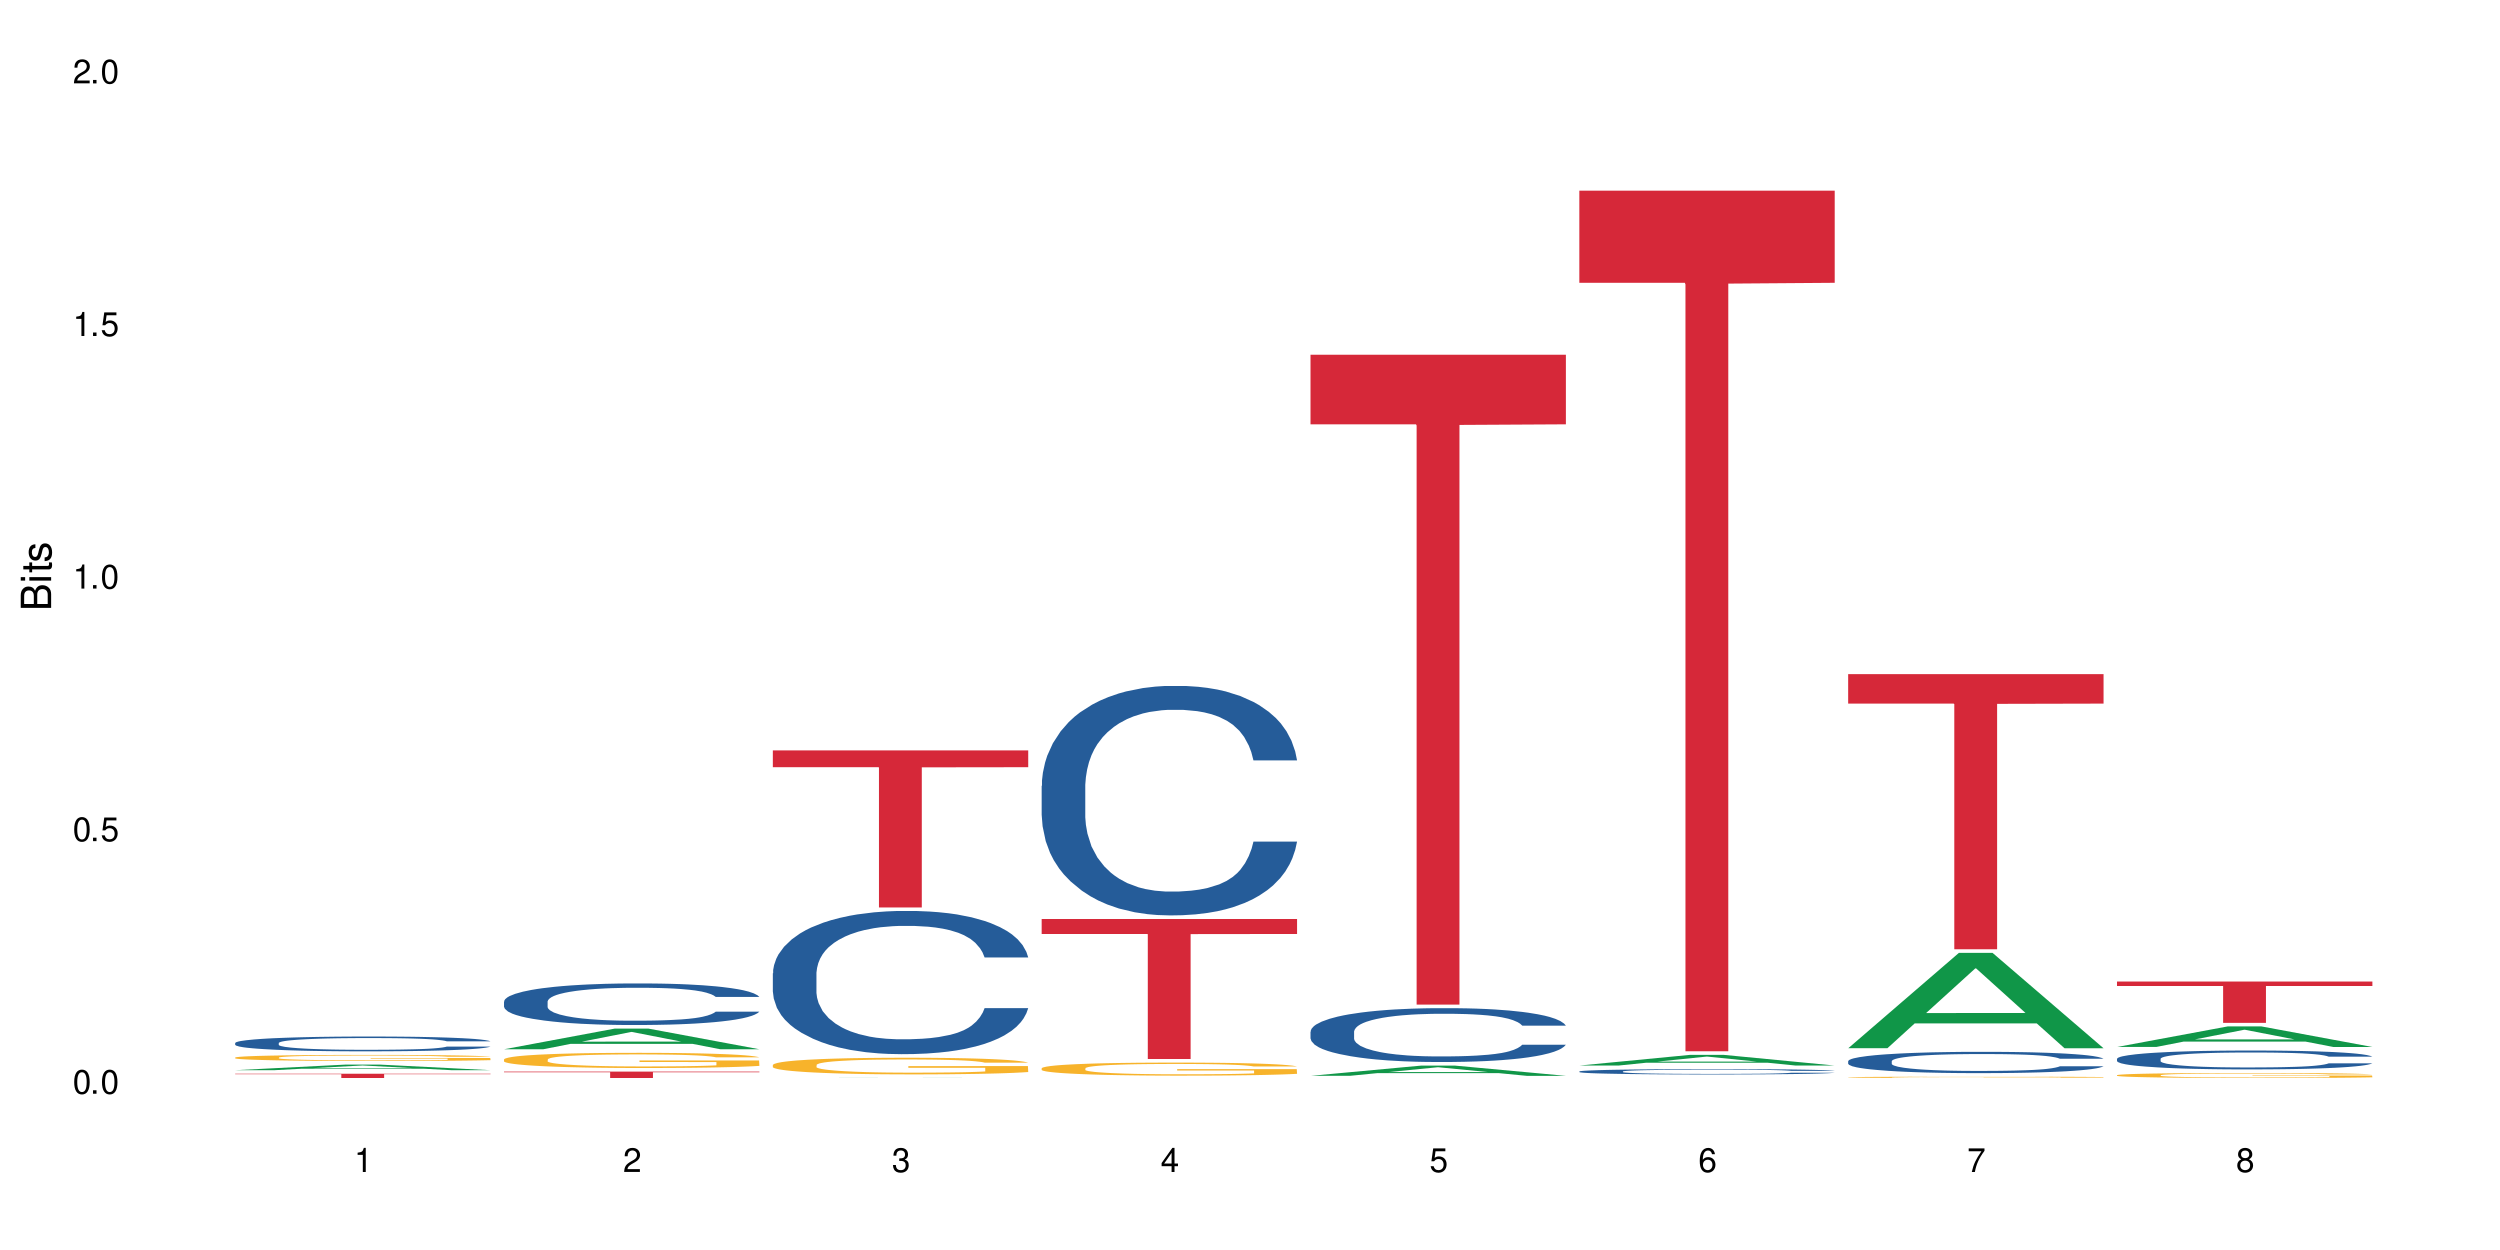 <?xml version="1.0" encoding="UTF-8"?>
<svg xmlns="http://www.w3.org/2000/svg" xmlns:xlink="http://www.w3.org/1999/xlink" width="720" height="360" viewBox="0 0 720 360">
<defs>
<g>
<g id="glyph-0-0">
</g>
<g id="glyph-0-1">
<path d="M 2.641 -6.938 C 2 -6.938 1.422 -6.656 1.078 -6.172 C 0.641 -5.562 0.406 -4.641 0.406 -3.359 C 0.406 -1.016 1.188 0.219 2.641 0.219 C 4.078 0.219 4.859 -1.016 4.859 -3.297 C 4.859 -4.641 4.656 -5.547 4.203 -6.172 C 3.844 -6.656 3.281 -6.938 2.641 -6.938 Z M 2.641 -6.188 C 3.547 -6.188 4 -5.25 4 -3.375 C 4 -1.406 3.562 -0.484 2.625 -0.484 C 1.734 -0.484 1.281 -1.438 1.281 -3.344 C 1.281 -5.25 1.734 -6.188 2.641 -6.188 Z M 2.641 -6.188 "/>
</g>
<g id="glyph-0-2">
<path d="M 1.828 -1 L 0.828 -1 L 0.828 0 L 1.828 0 Z M 1.828 -1 "/>
</g>
<g id="glyph-0-3">
<path d="M 4.562 -6.797 L 1.062 -6.797 L 0.547 -3.094 L 1.328 -3.094 C 1.719 -3.562 2.047 -3.734 2.578 -3.734 C 3.484 -3.734 4.062 -3.109 4.062 -2.094 C 4.062 -1.125 3.484 -0.531 2.578 -0.531 C 1.828 -0.531 1.375 -0.906 1.188 -1.672 L 0.328 -1.672 C 0.453 -1.109 0.547 -0.844 0.75 -0.594 C 1.125 -0.078 1.828 0.219 2.594 0.219 C 3.969 0.219 4.922 -0.781 4.922 -2.219 C 4.922 -3.562 4.031 -4.484 2.719 -4.484 C 2.25 -4.484 1.859 -4.359 1.469 -4.062 L 1.734 -5.969 L 4.562 -5.969 Z M 4.562 -6.797 "/>
</g>
<g id="glyph-0-4">
<path d="M 2.484 -4.938 L 2.484 0 L 3.328 0 L 3.328 -6.938 L 2.766 -6.938 C 2.469 -5.875 2.281 -5.734 0.984 -5.562 L 0.984 -4.938 Z M 2.484 -4.938 "/>
</g>
<g id="glyph-0-5">
<path d="M 4.859 -0.828 L 1.281 -0.828 C 1.359 -1.406 1.672 -1.781 2.5 -2.281 L 3.469 -2.828 C 4.406 -3.344 4.906 -4.062 4.906 -4.906 C 4.906 -5.484 4.672 -6.031 4.266 -6.406 C 3.859 -6.766 3.375 -6.938 2.719 -6.938 C 1.859 -6.938 1.219 -6.625 0.844 -6.031 C 0.609 -5.672 0.5 -5.234 0.484 -4.531 L 1.328 -4.531 C 1.359 -5.016 1.406 -5.281 1.531 -5.516 C 1.75 -5.938 2.188 -6.203 2.703 -6.203 C 3.469 -6.203 4.031 -5.641 4.031 -4.891 C 4.031 -4.344 3.719 -3.859 3.125 -3.516 L 2.234 -3 C 0.812 -2.172 0.406 -1.531 0.328 -0.016 L 4.859 -0.016 Z M 4.859 -0.828 "/>
</g>
<g id="glyph-0-6">
<path d="M 2.125 -3.188 L 2.578 -3.188 C 3.5 -3.188 3.984 -2.766 3.984 -1.922 C 3.984 -1.062 3.469 -0.531 2.594 -0.531 C 1.656 -0.531 1.203 -1 1.156 -2.016 L 0.312 -2.016 C 0.344 -1.453 0.438 -1.094 0.609 -0.781 C 0.953 -0.109 1.625 0.219 2.547 0.219 C 3.953 0.219 4.859 -0.625 4.859 -1.938 C 4.859 -2.828 4.516 -3.297 3.703 -3.594 C 4.344 -3.844 4.656 -4.328 4.656 -5.031 C 4.656 -6.219 3.875 -6.938 2.578 -6.938 C 1.203 -6.938 0.484 -6.172 0.453 -4.703 L 1.297 -4.703 C 1.312 -5.125 1.344 -5.359 1.453 -5.578 C 1.641 -5.969 2.062 -6.203 2.594 -6.203 C 3.344 -6.203 3.797 -5.75 3.797 -5 C 3.797 -4.516 3.609 -4.219 3.25 -4.047 C 3.016 -3.953 2.703 -3.922 2.125 -3.906 Z M 2.125 -3.188 "/>
</g>
<g id="glyph-0-7">
<path d="M 3.141 -1.672 L 3.141 0 L 3.984 0 L 3.984 -1.672 L 4.984 -1.672 L 4.984 -2.438 L 3.984 -2.438 L 3.984 -6.938 L 3.359 -6.938 L 0.266 -2.578 L 0.266 -1.672 Z M 3.141 -2.438 L 1 -2.438 L 3.141 -5.5 Z M 3.141 -2.438 "/>
</g>
<g id="glyph-0-8">
<path d="M 4.781 -5.125 C 4.609 -6.266 3.891 -6.938 2.844 -6.938 C 2.094 -6.938 1.422 -6.578 1.031 -5.953 C 0.594 -5.266 0.406 -4.422 0.406 -3.172 C 0.406 -2 0.578 -1.25 0.984 -0.641 C 1.359 -0.078 1.953 0.219 2.703 0.219 C 3.984 0.219 4.922 -0.75 4.922 -2.094 C 4.922 -3.375 4.062 -4.281 2.844 -4.281 C 2.172 -4.281 1.641 -4.031 1.281 -3.516 C 1.281 -5.234 1.828 -6.188 2.797 -6.188 C 3.391 -6.188 3.797 -5.797 3.938 -5.125 Z M 2.734 -3.531 C 3.547 -3.531 4.062 -2.953 4.062 -2.031 C 4.062 -1.156 3.484 -0.531 2.703 -0.531 C 1.922 -0.531 1.328 -1.188 1.328 -2.078 C 1.328 -2.938 1.906 -3.531 2.734 -3.531 Z M 2.734 -3.531 "/>
</g>
<g id="glyph-0-9">
<path d="M 4.984 -6.797 L 0.438 -6.797 L 0.438 -5.969 L 4.109 -5.969 C 2.5 -3.656 1.828 -2.234 1.328 0 L 2.219 0 C 2.594 -2.172 3.453 -4.047 4.984 -6.094 Z M 4.984 -6.797 "/>
</g>
<g id="glyph-0-10">
<path d="M 3.75 -3.656 C 4.469 -4.094 4.688 -4.438 4.688 -5.078 C 4.688 -6.172 3.844 -6.938 2.641 -6.938 C 1.438 -6.938 0.594 -6.172 0.594 -5.094 C 0.594 -4.438 0.812 -4.094 1.516 -3.656 C 0.734 -3.266 0.359 -2.703 0.359 -1.922 C 0.359 -0.656 1.281 0.219 2.641 0.219 C 3.984 0.219 4.922 -0.656 4.922 -1.922 C 4.922 -2.703 4.531 -3.266 3.75 -3.656 Z M 2.641 -6.188 C 3.359 -6.188 3.812 -5.75 3.812 -5.062 C 3.812 -4.406 3.344 -3.984 2.641 -3.984 C 1.922 -3.984 1.453 -4.406 1.453 -5.078 C 1.453 -5.75 1.922 -6.188 2.641 -6.188 Z M 2.641 -3.266 C 3.484 -3.266 4.062 -2.719 4.062 -1.906 C 4.062 -1.078 3.484 -0.531 2.625 -0.531 C 1.797 -0.531 1.219 -1.094 1.219 -1.906 C 1.219 -2.719 1.781 -3.266 2.641 -3.266 Z M 2.641 -3.266 "/>
</g>
<g id="glyph-1-0">
</g>
<g id="glyph-1-1">
<path d="M 0 -0.953 L 0 -4.891 C 0 -5.719 -0.234 -6.344 -0.734 -6.797 C -1.188 -7.234 -1.812 -7.469 -2.5 -7.469 C -3.547 -7.469 -4.188 -7 -4.625 -5.875 C -4.984 -6.688 -5.625 -7.094 -6.531 -7.094 C -7.172 -7.094 -7.734 -6.859 -8.141 -6.391 C -8.562 -5.922 -8.75 -5.344 -8.75 -4.5 L -8.75 -0.953 Z M -4.984 -2.062 L -7.766 -2.062 L -7.766 -4.219 C -7.766 -4.844 -7.688 -5.203 -7.453 -5.5 C -7.219 -5.812 -6.859 -5.969 -6.375 -5.969 C -5.891 -5.969 -5.531 -5.812 -5.297 -5.5 C -5.062 -5.203 -4.984 -4.844 -4.984 -4.219 Z M -0.984 -2.062 L -4 -2.062 L -4 -4.781 C -4 -5.766 -3.438 -6.359 -2.484 -6.359 C -1.547 -6.359 -0.984 -5.766 -0.984 -4.781 Z M -0.984 -2.062 "/>
</g>
<g id="glyph-1-2">
<path d="M -6.281 -1.797 L -6.281 -0.797 L 0 -0.797 L 0 -1.797 Z M -8.75 -1.797 L -8.75 -0.797 L -7.484 -0.797 L -7.484 -1.797 Z M -8.75 -1.797 "/>
</g>
<g id="glyph-1-3">
<path d="M -6.281 -3.047 L -6.281 -2.016 L -8.016 -2.016 L -8.016 -1.016 L -6.281 -1.016 L -6.281 -0.172 L -5.469 -0.172 L -5.469 -1.016 L -0.719 -1.016 C -0.078 -1.016 0.281 -1.453 0.281 -2.234 C 0.281 -2.5 0.25 -2.719 0.188 -3.047 L -0.641 -3.047 C -0.609 -2.906 -0.594 -2.766 -0.594 -2.562 C -0.594 -2.141 -0.719 -2.016 -1.156 -2.016 L -5.469 -2.016 L -5.469 -3.047 Z M -6.281 -3.047 "/>
</g>
<g id="glyph-1-4">
<path d="M -4.531 -5.25 C -5.766 -5.25 -6.469 -4.422 -6.469 -2.969 C -6.469 -1.516 -5.719 -0.562 -4.547 -0.562 C -3.562 -0.562 -3.094 -1.062 -2.734 -2.562 L -2.516 -3.484 C -2.344 -4.188 -2.094 -4.469 -1.641 -4.469 C -1.047 -4.469 -0.641 -3.875 -0.641 -3 C -0.641 -2.453 -0.797 -2 -1.062 -1.75 C -1.25 -1.594 -1.422 -1.531 -1.875 -1.469 L -1.875 -0.406 C -0.422 -0.453 0.281 -1.266 0.281 -2.922 C 0.281 -4.5 -0.5 -5.516 -1.719 -5.516 C -2.656 -5.516 -3.172 -4.984 -3.469 -3.734 L -3.703 -2.766 C -3.891 -1.953 -4.156 -1.609 -4.594 -1.609 C -5.188 -1.609 -5.547 -2.125 -5.547 -2.938 C -5.547 -3.75 -5.203 -4.172 -4.531 -4.203 Z M -4.531 -5.25 "/>
</g>
</g>
</defs>
<rect x="-72" y="-36" width="864" height="432" fill="rgb(100%, 100%, 100%)" fill-opacity="1"/>
<path fill-rule="nonzero" fill="rgb(6.275%, 58.824%, 28.235%)" fill-opacity="1" d="M 67.73 308.215 L 67.809 308.211 L 99.637 306.598 L 109.301 306.598 L 141.281 308.215 L 130.047 308.215 L 122.031 307.793 L 86.906 307.793 L 79.047 308.215 L 67.73 308.215 L 90.285 307.617 L 118.809 307.617 L 104.586 306.863 L 104.43 306.859 L 104.27 306.863 L 90.207 307.617 L 90.285 307.617 Z M 67.73 308.215 "/>
<path fill-rule="nonzero" fill="rgb(14.51%, 36.078%, 60%)" fill-opacity="1" d="M 67.73 300.375 L 67.82 300.371 L 67.82 300.281 L 68.09 300.133 L 68.719 299.945 L 69.344 299.816 L 70.961 299.586 L 73.203 299.363 L 75.535 299.191 L 77.238 299.09 L 78.766 299.012 L 82.262 298.871 L 84.504 298.797 L 86.926 298.73 L 89.887 298.664 L 92.039 298.625 L 96.883 298.562 L 100.469 298.535 L 103.25 298.523 L 109.262 298.523 L 112.848 298.539 L 115.449 298.559 L 118.32 298.59 L 120.742 298.625 L 124.957 298.711 L 128.727 298.82 L 130.43 298.883 L 133.121 299 L 135.184 299.117 L 136.617 299.219 L 138.234 299.363 L 139.668 299.539 L 140.746 299.738 L 141.281 299.906 L 128.727 299.906 L 128.098 299.75 L 127.379 299.629 L 126.035 299.469 L 124.688 299.355 L 122.805 299.242 L 121.102 299.168 L 118.77 299.094 L 116.707 299.047 L 114.555 299.012 L 112.488 298.988 L 108.543 298.965 L 103.969 298.965 L 102.266 298.973 L 98.766 299.004 L 96.883 299.031 L 94.191 299.086 L 92.309 299.137 L 90.066 299.215 L 88.539 299.281 L 86.656 299.383 L 85.312 299.473 L 83.785 299.602 L 82.891 299.699 L 82.082 299.809 L 81.363 299.938 L 80.828 300.074 L 80.469 300.219 L 80.289 300.355 L 80.289 300.961 L 80.469 301.102 L 80.918 301.266 L 82.082 301.504 L 83.785 301.711 L 85.762 301.871 L 87.645 301.988 L 88.719 302.043 L 90.156 302.105 L 92.398 302.184 L 95.629 302.262 L 97.512 302.293 L 100.383 302.324 L 103.34 302.34 L 107.289 302.34 L 110.785 302.324 L 113.117 302.305 L 115.539 302.273 L 118.859 302.207 L 120.922 302.145 L 122.715 302.07 L 124.062 301.996 L 124.957 301.934 L 126.305 301.812 L 127.379 301.684 L 128.188 301.547 L 128.727 301.414 L 141.281 301.414 L 140.746 301.57 L 139.938 301.723 L 139.129 301.832 L 137.875 301.969 L 136.441 302.09 L 134.375 302.227 L 132.672 302.316 L 130.43 302.414 L 128.367 302.488 L 126.125 302.555 L 122.805 302.633 L 120.652 302.672 L 118.32 302.707 L 115.539 302.738 L 112.043 302.766 L 108.273 302.781 L 104.777 302.785 L 101.008 302.777 L 98.227 302.762 L 94.551 302.727 L 89.977 302.656 L 86.656 302.582 L 84.055 302.508 L 81.812 302.43 L 79.301 302.324 L 76.074 302.152 L 74.098 302.02 L 72.754 301.91 L 71.23 301.762 L 70.152 301.625 L 68.898 301.406 L 68 301.129 L 67.73 300.914 Z M 67.73 300.375 "/>
<path fill-rule="nonzero" fill="rgb(96.863%, 70.196%, 16.863%)" fill-opacity="1" d="M 67.73 304.566 L 67.82 304.562 L 67.82 304.531 L 68.18 304.457 L 69.078 304.359 L 70.242 304.277 L 71.5 304.211 L 72.305 304.18 L 73.652 304.129 L 74.816 304.094 L 77.777 304.023 L 81.543 303.957 L 83.609 303.926 L 85.941 303.898 L 89.258 303.867 L 90.785 303.855 L 95.449 303.832 L 100.738 303.816 L 106.57 303.812 L 109.262 303.812 L 112.938 303.82 L 117.961 303.836 L 120.832 303.852 L 123.074 303.867 L 125.406 303.891 L 128.277 303.922 L 130.969 303.961 L 133.121 304 L 135.273 304.047 L 137.066 304.098 L 138.594 304.156 L 139.938 304.223 L 140.746 304.277 L 141.281 304.336 L 128.816 304.336 L 128.098 304.277 L 127.289 304.234 L 125.945 304.184 L 124.598 304.145 L 123.254 304.113 L 120.742 304.07 L 118.59 304.047 L 115.898 304.023 L 113.297 304.008 L 110.336 304 L 108.543 303.996 L 103.789 303.996 L 99.484 304.008 L 96.973 304.02 L 95.18 304.031 L 92.668 304.055 L 91.141 304.074 L 90.246 304.09 L 87.555 304.137 L 85.762 304.184 L 84.773 304.215 L 83.52 304.262 L 82.621 304.305 L 81.633 304.371 L 81.098 304.418 L 80.379 304.527 L 80.289 304.816 L 80.559 304.879 L 81.098 304.945 L 81.812 305 L 82.891 305.062 L 83.965 305.109 L 85.852 305.172 L 87.465 305.215 L 88.719 305.242 L 91.141 305.285 L 92.129 305.301 L 94.461 305.328 L 96.883 305.352 L 99.844 305.371 L 102.086 305.379 L 105.672 305.387 L 110.246 305.387 L 115.629 305.379 L 119.039 305.363 L 121.371 305.352 L 122.895 305.34 L 124.777 305.324 L 126.125 305.309 L 127.379 305.289 L 128.906 305.262 L 128.906 304.879 L 106.75 304.875 L 106.75 304.695 L 141.195 304.695 L 141.281 305.324 L 139.398 305.367 L 137.066 305.41 L 134.824 305.441 L 132.492 305.469 L 129.176 305.5 L 126.484 305.52 L 122.355 305.539 L 118.59 305.555 L 114.645 305.562 L 111.145 305.57 L 107.02 305.57 L 103.34 305.566 L 99.395 305.559 L 96.254 305.547 L 93.383 305.527 L 90.516 305.508 L 86.926 305.473 L 84.594 305.445 L 82.172 305.414 L 79.75 305.375 L 77.598 305.328 L 76.164 305.297 L 74.727 305.258 L 73.203 305.211 L 71.766 305.156 L 70.691 305.105 L 69.703 305.047 L 68.988 304.996 L 68.27 304.922 L 67.91 304.863 L 67.73 304.816 Z M 67.73 304.566 "/>
<path fill-rule="nonzero" fill="rgb(83.922%, 15.686%, 22.353%)" fill-opacity="1" d="M 67.73 309.242 L 141.281 309.242 L 141.281 309.371 L 110.629 309.375 L 110.629 310.469 L 98.297 310.469 L 98.297 309.375 L 98.117 309.371 L 67.73 309.371 Z M 67.73 309.242 "/>
<path fill-rule="nonzero" fill="rgb(6.275%, 58.824%, 28.235%)" fill-opacity="1" d="M 145.156 302.184 L 145.234 302.18 L 177.059 296.234 L 186.723 296.234 L 218.707 302.188 L 207.469 302.188 L 199.453 300.633 L 164.328 300.633 L 156.469 302.184 L 145.156 302.184 L 167.707 299.992 L 196.23 299.984 L 182.008 297.207 L 181.852 297.203 L 181.695 297.219 L 167.629 299.984 L 167.707 299.992 Z M 145.156 302.184 "/>
<path fill-rule="nonzero" fill="rgb(14.51%, 36.078%, 60%)" fill-opacity="1" d="M 145.156 288.445 L 145.242 288.434 L 145.242 288.172 L 145.512 287.754 L 146.141 287.23 L 146.77 286.867 L 148.383 286.223 L 150.625 285.598 L 152.957 285.117 L 154.664 284.832 L 156.188 284.613 L 159.684 284.207 L 161.93 284 L 164.352 283.812 L 167.309 283.629 L 169.461 283.52 L 174.305 283.344 L 177.895 283.266 L 180.676 283.234 L 186.684 283.234 L 190.273 283.277 L 192.875 283.332 L 195.742 283.418 L 198.164 283.52 L 202.383 283.758 L 206.148 284.066 L 207.852 284.242 L 210.543 284.582 L 212.605 284.91 L 214.043 285.191 L 215.656 285.598 L 217.094 286.09 L 218.168 286.648 L 218.707 287.121 L 206.148 287.121 L 205.52 286.68 L 204.805 286.344 L 203.457 285.895 L 202.113 285.574 L 200.23 285.258 L 198.523 285.051 L 196.191 284.844 L 194.129 284.711 L 191.977 284.613 L 189.914 284.547 L 185.969 284.48 L 181.391 284.48 L 179.688 284.504 L 176.191 284.59 L 174.305 284.668 L 171.613 284.82 L 169.73 284.965 L 167.488 285.184 L 165.965 285.367 L 164.082 285.652 L 162.734 285.906 L 161.211 286.266 L 160.312 286.539 L 159.508 286.848 L 158.789 287.207 L 158.25 287.59 L 157.891 287.996 L 157.711 288.391 L 157.711 290.086 L 157.891 290.48 L 158.34 290.941 L 159.508 291.605 L 161.211 292.188 L 163.184 292.648 L 165.066 292.977 L 166.145 293.129 L 167.578 293.305 L 169.82 293.523 L 173.051 293.742 L 174.934 293.828 L 177.805 293.918 L 180.766 293.961 L 184.711 293.961 L 188.211 293.918 L 190.543 293.863 L 192.965 293.773 L 196.281 293.59 L 198.344 293.414 L 200.141 293.207 L 201.484 292.996 L 202.383 292.82 L 203.727 292.484 L 204.805 292.109 L 205.609 291.727 L 206.148 291.355 L 218.707 291.355 L 218.168 291.793 L 217.359 292.219 L 216.555 292.539 L 215.297 292.922 L 213.863 293.262 L 211.801 293.645 L 210.094 293.895 L 207.852 294.168 L 205.789 294.375 L 203.547 294.562 L 200.23 294.781 L 198.074 294.891 L 195.742 294.988 L 192.965 295.078 L 189.465 295.152 L 185.699 295.199 L 182.199 295.207 L 178.434 295.188 L 175.652 295.141 L 171.973 295.043 L 167.398 294.848 L 164.082 294.641 L 161.48 294.43 L 159.238 294.211 L 156.727 293.918 L 153.496 293.434 L 151.523 293.062 L 150.176 292.758 L 148.652 292.328 L 147.574 291.945 L 146.32 291.332 L 145.422 290.555 L 145.156 289.953 Z M 145.156 288.445 "/>
<path fill-rule="nonzero" fill="rgb(96.863%, 70.196%, 16.863%)" fill-opacity="1" d="M 145.156 305.09 L 145.242 305.082 L 145.242 305.004 L 145.602 304.824 L 146.5 304.578 L 147.664 304.375 L 148.922 304.215 L 149.73 304.129 L 151.074 304.012 L 152.242 303.922 L 155.199 303.742 L 158.969 303.574 L 161.031 303.504 L 163.363 303.434 L 166.684 303.359 L 168.207 303.332 L 172.871 303.266 L 178.164 303.227 L 183.992 303.215 L 186.684 303.219 L 190.363 303.234 L 195.387 303.277 L 198.254 303.32 L 200.496 303.359 L 202.828 303.41 L 205.699 303.492 L 208.391 303.586 L 210.543 303.684 L 212.695 303.801 L 214.492 303.93 L 216.016 304.07 L 217.359 304.238 L 218.168 304.379 L 218.707 304.516 L 206.238 304.516 L 205.52 304.379 L 204.715 304.27 L 203.367 304.137 L 202.023 304.043 L 200.676 303.965 L 198.164 303.863 L 196.012 303.797 L 193.32 303.742 L 190.723 303.707 L 187.762 303.684 L 185.969 303.676 L 181.211 303.676 L 176.906 303.703 L 174.395 303.734 L 172.602 303.766 L 170.09 303.828 L 168.566 303.875 L 167.668 303.906 L 164.977 304.031 L 163.184 304.141 L 162.195 304.219 L 160.941 304.336 L 160.043 304.445 L 159.059 304.605 L 158.52 304.723 L 157.801 304.996 L 157.711 305.715 L 157.98 305.867 L 158.52 306.031 L 159.238 306.176 L 160.312 306.324 L 161.391 306.441 L 163.273 306.598 L 164.887 306.699 L 166.145 306.77 L 168.566 306.875 L 169.551 306.914 L 171.883 306.984 L 174.305 307.039 L 177.266 307.09 L 179.508 307.113 L 183.098 307.133 L 187.672 307.133 L 193.055 307.109 L 196.461 307.078 L 198.793 307.043 L 200.32 307.016 L 202.203 306.973 L 203.547 306.934 L 204.805 306.887 L 206.328 306.82 L 206.328 305.867 L 184.172 305.863 L 184.172 305.414 L 218.617 305.41 L 218.707 306.973 L 216.824 307.082 L 214.492 307.184 L 212.25 307.266 L 209.918 307.332 L 206.598 307.406 L 203.906 307.457 L 199.781 307.512 L 196.012 307.547 L 192.066 307.57 L 188.566 307.582 L 184.441 307.586 L 180.766 307.578 L 176.816 307.555 L 173.68 307.523 L 170.809 307.484 L 167.938 307.43 L 164.352 307.348 L 162.016 307.281 L 159.594 307.195 L 157.172 307.098 L 155.02 306.988 L 153.586 306.906 L 152.152 306.809 L 150.625 306.688 L 149.191 306.555 L 148.113 306.43 L 147.129 306.289 L 146.41 306.156 L 145.691 305.977 L 145.332 305.836 L 145.156 305.711 Z M 145.156 305.09 "/>
<path fill-rule="nonzero" fill="rgb(83.922%, 15.686%, 22.353%)" fill-opacity="1" d="M 145.156 308.613 L 218.707 308.613 L 218.707 308.812 L 188.051 308.812 L 188.051 310.469 L 175.719 310.469 L 175.719 308.816 L 175.539 308.812 L 145.156 308.812 Z M 145.156 308.613 "/>
<path fill-rule="nonzero" fill="rgb(6.275%, 58.824%, 28.235%)" fill-opacity="1" d="M 222.578 310.469 L 222.656 310.469 L 254.48 310.445 L 264.148 310.445 L 296.129 310.469 L 284.895 310.469 L 276.879 310.465 L 241.75 310.465 L 233.895 310.469 L 222.578 310.469 L 245.129 310.461 L 273.656 310.461 L 259.434 310.449 L 259.117 310.449 L 245.051 310.461 L 245.129 310.461 Z M 222.578 310.469 "/>
<path fill-rule="nonzero" fill="rgb(14.51%, 36.078%, 60%)" fill-opacity="1" d="M 222.578 280.312 L 222.668 280.273 L 222.668 279.371 L 222.938 277.938 L 223.562 276.129 L 224.191 274.887 L 225.809 272.664 L 228.051 270.516 L 230.383 268.855 L 232.086 267.875 L 233.609 267.121 L 237.109 265.727 L 239.352 265.012 L 241.773 264.371 L 244.734 263.73 L 246.887 263.355 L 251.73 262.75 L 255.316 262.488 L 258.098 262.375 L 264.109 262.375 L 267.695 262.523 L 270.297 262.715 L 273.168 263.016 L 275.59 263.355 L 279.805 264.184 L 283.57 265.238 L 285.277 265.84 L 287.969 267.008 L 290.031 268.141 L 291.465 269.121 L 293.082 270.516 L 294.516 272.211 L 295.59 274.133 L 296.129 275.754 L 283.57 275.754 L 282.945 274.246 L 282.227 273.078 L 280.883 271.531 L 279.535 270.438 L 277.652 269.348 L 275.949 268.629 L 273.617 267.914 L 271.551 267.461 L 269.398 267.121 L 267.336 266.895 L 263.391 266.672 L 258.816 266.672 L 257.109 266.746 L 253.613 267.047 L 251.73 267.312 L 249.039 267.84 L 247.156 268.328 L 244.914 269.082 L 243.387 269.723 L 241.504 270.703 L 240.16 271.57 L 238.633 272.812 L 237.738 273.754 L 236.93 274.809 L 236.211 276.055 L 235.672 277.371 L 235.316 278.766 L 235.137 280.125 L 235.137 285.965 L 235.316 287.32 L 235.762 288.906 L 236.93 291.203 L 238.633 293.199 L 240.605 294.785 L 242.492 295.914 L 243.566 296.441 L 245.004 297.047 L 247.246 297.797 L 250.473 298.551 L 252.355 298.855 L 255.227 299.156 L 258.188 299.305 L 262.133 299.305 L 265.633 299.156 L 267.965 298.969 L 270.387 298.664 L 273.707 298.023 L 275.77 297.422 L 277.562 296.707 L 278.906 295.988 L 279.805 295.387 L 281.148 294.219 L 282.227 292.938 L 283.035 291.617 L 283.57 290.336 L 296.129 290.336 L 295.59 291.844 L 294.785 293.312 L 293.977 294.406 L 292.723 295.727 L 291.285 296.895 L 289.223 298.215 L 287.52 299.082 L 285.277 300.023 L 283.215 300.738 L 280.973 301.379 L 277.652 302.133 L 275.5 302.508 L 273.168 302.848 L 270.387 303.148 L 266.887 303.414 L 263.121 303.566 L 259.621 303.602 L 255.855 303.527 L 253.074 303.375 L 249.398 303.039 L 244.824 302.359 L 241.504 301.645 L 238.902 300.926 L 236.66 300.172 L 234.148 299.156 L 230.918 297.496 L 228.945 296.215 L 227.602 295.16 L 226.074 293.691 L 225 292.371 L 223.742 290.262 L 222.848 287.586 L 222.578 285.512 Z M 222.578 280.312 "/>
<path fill-rule="nonzero" fill="rgb(96.863%, 70.196%, 16.863%)" fill-opacity="1" d="M 222.578 306.68 L 222.668 306.676 L 222.668 306.59 L 223.027 306.391 L 223.922 306.121 L 225.09 305.898 L 226.344 305.723 L 227.152 305.633 L 228.496 305.5 L 229.664 305.402 L 232.625 305.207 L 236.391 305.023 L 238.453 304.945 L 240.785 304.871 L 244.105 304.785 L 245.629 304.754 L 250.293 304.688 L 255.586 304.641 L 261.418 304.629 L 264.109 304.633 L 267.785 304.652 L 272.809 304.699 L 275.68 304.742 L 277.922 304.785 L 280.254 304.844 L 283.125 304.93 L 285.816 305.035 L 287.969 305.141 L 290.121 305.273 L 291.914 305.41 L 293.438 305.566 L 294.785 305.75 L 295.59 305.902 L 296.129 306.055 L 283.66 306.055 L 282.945 305.902 L 282.137 305.785 L 280.793 305.641 L 279.445 305.535 L 278.102 305.453 L 275.59 305.336 L 273.438 305.27 L 270.746 305.207 L 268.145 305.168 L 265.184 305.141 L 263.391 305.133 L 258.637 305.133 L 254.332 305.164 L 251.82 305.199 L 250.023 305.234 L 247.512 305.297 L 245.988 305.352 L 245.094 305.387 L 242.402 305.523 L 240.605 305.645 L 239.621 305.727 L 238.363 305.859 L 237.469 305.977 L 236.48 306.152 L 235.941 306.281 L 235.227 306.582 L 235.137 307.367 L 235.406 307.535 L 235.941 307.715 L 236.66 307.871 L 237.738 308.039 L 238.812 308.164 L 240.695 308.336 L 242.312 308.449 L 243.566 308.523 L 245.988 308.641 L 246.977 308.68 L 249.309 308.762 L 251.73 308.82 L 254.691 308.875 L 256.934 308.898 L 260.52 308.922 L 265.094 308.922 L 270.477 308.895 L 273.887 308.859 L 276.219 308.824 L 277.742 308.797 L 279.625 308.746 L 280.973 308.703 L 282.227 308.656 L 283.75 308.582 L 283.75 307.535 L 261.598 307.531 L 261.598 307.039 L 296.039 307.035 L 296.129 308.746 L 294.246 308.863 L 291.914 308.98 L 289.672 309.066 L 287.34 309.141 L 284.02 309.223 L 281.328 309.277 L 277.203 309.336 L 273.438 309.379 L 269.488 309.402 L 265.992 309.418 L 261.867 309.422 L 258.188 309.41 L 254.242 309.387 L 251.102 309.352 L 248.23 309.309 L 245.359 309.25 L 241.773 309.16 L 239.441 309.082 L 237.02 308.992 L 234.598 308.883 L 232.445 308.766 L 231.008 308.672 L 229.574 308.566 L 228.051 308.438 L 226.613 308.289 L 225.539 308.152 L 224.551 308 L 223.832 307.855 L 223.117 307.656 L 222.758 307.5 L 222.578 307.363 Z M 222.578 306.68 "/>
<path fill-rule="nonzero" fill="rgb(83.922%, 15.686%, 22.353%)" fill-opacity="1" d="M 222.578 216.113 L 296.129 216.113 L 296.129 220.953 L 265.477 220.996 L 265.477 261.348 L 253.141 261.348 L 253.141 221.039 L 252.965 220.953 L 222.578 220.953 Z M 222.578 216.113 "/>
<path fill-rule="nonzero" fill="rgb(14.51%, 36.078%, 60%)" fill-opacity="1" d="M 300 226.312 L 300.09 226.254 L 300.09 224.805 L 300.359 222.508 L 300.988 219.609 L 301.617 217.613 L 303.23 214.051 L 305.473 210.609 L 307.805 207.949 L 309.508 206.379 L 311.035 205.172 L 314.531 202.938 L 316.773 201.789 L 319.195 200.762 L 322.156 199.734 L 324.309 199.133 L 329.152 198.164 L 332.742 197.742 L 335.52 197.562 L 341.531 197.562 L 345.117 197.801 L 347.719 198.105 L 350.59 198.586 L 353.012 199.133 L 357.227 200.461 L 360.996 202.152 L 362.699 203.117 L 365.391 204.992 L 367.453 206.801 L 368.891 208.371 L 370.504 210.609 L 371.938 213.324 L 373.016 216.406 L 373.555 219.004 L 360.996 219.004 L 360.367 216.59 L 359.648 214.715 L 358.305 212.238 L 356.961 210.488 L 355.074 208.734 L 353.371 207.586 L 351.039 206.441 L 348.977 205.715 L 346.824 205.172 L 344.762 204.809 L 340.812 204.445 L 336.238 204.445 L 334.535 204.566 L 331.035 205.051 L 329.152 205.473 L 326.461 206.32 L 324.578 207.105 L 322.336 208.312 L 320.812 209.34 L 318.926 210.91 L 317.582 212.301 L 316.059 214.293 L 315.16 215.801 L 314.352 217.492 L 313.637 219.488 L 313.098 221.602 L 312.738 223.836 L 312.559 226.012 L 312.559 235.375 L 312.738 237.547 L 313.188 240.086 L 314.352 243.77 L 316.059 246.973 L 318.031 249.508 L 319.914 251.32 L 320.992 252.164 L 322.426 253.133 L 324.668 254.34 L 327.898 255.547 L 329.781 256.031 L 332.652 256.516 L 335.609 256.758 L 339.559 256.758 L 343.055 256.516 L 345.387 256.211 L 347.809 255.73 L 351.129 254.703 L 353.191 253.734 L 354.984 252.59 L 356.332 251.441 L 357.227 250.473 L 358.574 248.602 L 359.648 246.547 L 360.457 244.434 L 360.996 242.379 L 373.555 242.379 L 373.016 244.797 L 372.207 247.152 L 371.402 248.902 L 370.145 251.02 L 368.711 252.891 L 366.645 255.004 L 364.941 256.395 L 362.699 257.902 L 360.637 259.051 L 358.395 260.078 L 355.074 261.285 L 352.922 261.891 L 350.59 262.434 L 347.809 262.918 L 344.312 263.34 L 340.543 263.582 L 337.047 263.641 L 333.277 263.523 L 330.5 263.281 L 326.82 262.738 L 322.246 261.648 L 318.926 260.5 L 316.324 259.355 L 314.082 258.145 L 311.57 256.516 L 308.344 253.855 L 306.371 251.805 L 305.023 250.113 L 303.5 247.758 L 302.422 245.641 L 301.168 242.258 L 300.27 237.973 L 300 234.648 Z M 300 226.312 "/>
<path fill-rule="nonzero" fill="rgb(96.863%, 70.196%, 16.863%)" fill-opacity="1" d="M 300 307.637 L 300.09 307.633 L 300.09 307.566 L 300.449 307.41 L 301.348 307.199 L 302.512 307.023 L 303.77 306.887 L 304.574 306.812 L 305.922 306.711 L 307.086 306.637 L 310.047 306.48 L 313.816 306.336 L 315.879 306.273 L 318.211 306.215 L 321.527 306.152 L 323.055 306.129 L 327.719 306.07 L 333.012 306.039 L 338.84 306.027 L 341.531 306.031 L 345.207 306.043 L 350.23 306.082 L 353.102 306.117 L 355.344 306.152 L 357.676 306.195 L 360.547 306.266 L 363.238 306.348 L 365.391 306.43 L 367.543 306.531 L 369.336 306.641 L 370.863 306.762 L 372.207 306.906 L 373.016 307.027 L 373.555 307.148 L 361.086 307.148 L 360.367 307.027 L 359.559 306.934 L 358.215 306.82 L 356.871 306.738 L 355.523 306.672 L 353.012 306.582 L 350.859 306.527 L 348.168 306.48 L 345.566 306.449 L 342.609 306.43 L 340.812 306.422 L 336.059 306.422 L 331.754 306.445 L 329.242 306.473 L 327.449 306.5 L 324.938 306.551 L 323.414 306.594 L 322.516 306.621 L 319.824 306.727 L 318.031 306.824 L 317.043 306.891 L 315.789 306.992 L 314.891 307.086 L 313.902 307.223 L 313.367 307.324 L 312.648 307.559 L 312.559 308.176 L 312.828 308.309 L 313.367 308.449 L 314.082 308.57 L 315.16 308.703 L 316.234 308.801 L 318.121 308.934 L 319.734 309.023 L 320.992 309.082 L 323.414 309.176 L 324.398 309.207 L 326.73 309.27 L 329.152 309.316 L 332.113 309.355 L 334.355 309.379 L 337.941 309.395 L 342.52 309.395 L 347.898 309.375 L 351.309 309.348 L 353.641 309.32 L 355.164 309.297 L 357.047 309.258 L 358.395 309.223 L 359.648 309.188 L 361.176 309.129 L 361.176 308.309 L 339.02 308.305 L 339.02 307.918 L 373.465 307.914 L 373.555 309.258 L 371.668 309.352 L 369.336 309.441 L 367.094 309.508 L 364.762 309.566 L 361.445 309.633 L 358.754 309.672 L 354.629 309.723 L 350.859 309.754 L 346.914 309.773 L 343.414 309.781 L 339.289 309.785 L 335.609 309.781 L 331.664 309.758 L 328.523 309.73 L 325.656 309.695 L 322.785 309.652 L 319.195 309.582 L 316.863 309.523 L 314.441 309.449 L 312.02 309.363 L 309.867 309.27 L 308.434 309.199 L 306.996 309.117 L 305.473 309.016 L 304.039 308.898 L 302.961 308.789 L 301.973 308.672 L 301.258 308.559 L 300.539 308.402 L 300.18 308.281 L 300 308.172 Z M 300 307.637 "/>
<path fill-rule="nonzero" fill="rgb(83.922%, 15.686%, 22.353%)" fill-opacity="1" d="M 300 264.668 L 373.555 264.668 L 373.555 268.984 L 342.898 269.023 L 342.898 305 L 330.566 305 L 330.566 269.062 L 330.387 268.984 L 300 268.984 Z M 300 264.668 "/>
<path fill-rule="nonzero" fill="rgb(6.275%, 58.824%, 28.235%)" fill-opacity="1" d="M 377.426 309.84 L 377.504 309.836 L 409.328 306.891 L 418.992 306.891 L 450.977 309.844 L 439.738 309.844 L 431.723 309.07 L 396.598 309.07 L 388.738 309.84 L 377.426 309.84 L 399.977 308.754 L 428.504 308.75 L 414.277 307.375 L 414.121 307.371 L 413.965 307.379 L 399.898 308.75 L 399.977 308.754 Z M 377.426 309.84 "/>
<path fill-rule="nonzero" fill="rgb(14.51%, 36.078%, 60%)" fill-opacity="1" d="M 377.426 297.102 L 377.516 297.09 L 377.516 296.75 L 377.781 296.211 L 378.41 295.527 L 379.039 295.062 L 380.652 294.227 L 382.895 293.418 L 385.227 292.793 L 386.934 292.426 L 388.457 292.141 L 391.957 291.617 L 394.199 291.348 L 396.621 291.105 L 399.578 290.863 L 401.734 290.723 L 406.574 290.496 L 410.164 290.398 L 412.945 290.355 L 418.953 290.355 L 422.543 290.41 L 425.145 290.48 L 428.016 290.594 L 430.438 290.723 L 434.652 291.035 L 438.418 291.434 L 440.125 291.66 L 442.812 292.098 L 444.879 292.523 L 446.312 292.891 L 447.926 293.418 L 449.363 294.055 L 450.438 294.777 L 450.977 295.387 L 438.418 295.387 L 437.789 294.82 L 437.074 294.379 L 435.727 293.801 L 434.383 293.387 L 432.5 292.977 L 430.793 292.707 L 428.461 292.438 L 426.398 292.27 L 424.246 292.141 L 422.184 292.055 L 418.238 291.969 L 413.664 291.969 L 411.957 292 L 408.461 292.113 L 406.574 292.211 L 403.887 292.41 L 402 292.594 L 399.758 292.879 L 398.234 293.117 L 396.352 293.488 L 395.004 293.812 L 393.48 294.281 L 392.582 294.637 L 391.777 295.031 L 391.059 295.5 L 390.52 295.996 L 390.16 296.523 L 389.98 297.031 L 389.98 299.23 L 390.16 299.738 L 390.609 300.336 L 391.777 301.199 L 393.48 301.953 L 395.453 302.547 L 397.336 302.973 L 398.414 303.172 L 399.848 303.398 L 402.09 303.68 L 405.32 303.965 L 407.203 304.078 L 410.074 304.191 L 413.035 304.25 L 416.98 304.25 L 420.48 304.191 L 422.812 304.121 L 425.234 304.008 L 428.551 303.766 L 430.613 303.539 L 432.41 303.27 L 433.754 303 L 434.652 302.773 L 435.996 302.336 L 437.074 301.852 L 437.879 301.355 L 438.418 300.875 L 450.977 300.875 L 450.438 301.441 L 449.633 301.996 L 448.824 302.406 L 447.566 302.902 L 446.133 303.34 L 444.07 303.836 L 442.367 304.164 L 440.125 304.52 L 438.059 304.789 L 435.816 305.027 L 432.5 305.312 L 430.348 305.453 L 428.016 305.582 L 425.234 305.695 L 421.734 305.793 L 417.969 305.852 L 414.469 305.863 L 410.703 305.836 L 407.922 305.781 L 404.242 305.652 L 399.668 305.398 L 396.352 305.129 L 393.75 304.859 L 391.508 304.574 L 388.996 304.191 L 385.766 303.566 L 383.793 303.086 L 382.449 302.688 L 380.922 302.137 L 379.848 301.641 L 378.59 300.848 L 377.695 299.84 L 377.426 299.059 Z M 377.426 297.102 "/>
<path fill-rule="nonzero" fill="rgb(83.922%, 15.686%, 22.353%)" fill-opacity="1" d="M 377.426 102.168 L 450.977 102.168 L 450.977 122.203 L 420.324 122.379 L 420.324 289.328 L 407.988 289.328 L 407.988 122.555 L 407.809 122.203 L 377.426 122.203 Z M 377.426 102.168 "/>
<path fill-rule="nonzero" fill="rgb(6.275%, 58.824%, 28.235%)" fill-opacity="1" d="M 454.848 306.875 L 454.926 306.871 L 486.75 303.801 L 496.418 303.801 L 528.398 306.879 L 517.164 306.879 L 509.148 306.074 L 474.023 306.074 L 466.164 306.875 L 454.848 306.875 L 477.402 305.742 L 505.926 305.738 L 491.703 304.301 L 491.547 304.301 L 491.387 304.309 L 477.32 305.738 L 477.402 305.742 Z M 454.848 306.875 "/>
<path fill-rule="nonzero" fill="rgb(14.51%, 36.078%, 60%)" fill-opacity="1" d="M 454.848 308.574 L 454.938 308.574 L 454.938 308.539 L 455.207 308.484 L 455.836 308.418 L 456.461 308.371 L 458.078 308.289 L 460.32 308.207 L 462.652 308.145 L 464.355 308.109 L 465.879 308.082 L 469.379 308.031 L 471.621 308.004 L 474.043 307.98 L 477.004 307.953 L 479.156 307.941 L 484 307.918 L 487.586 307.91 L 490.367 307.902 L 496.379 307.902 L 499.965 307.91 L 502.566 307.918 L 505.438 307.93 L 507.859 307.941 L 512.074 307.973 L 515.844 308.012 L 517.547 308.035 L 520.238 308.078 L 522.301 308.121 L 523.734 308.156 L 525.352 308.207 L 526.785 308.27 L 527.863 308.344 L 528.398 308.402 L 515.844 308.402 L 515.215 308.348 L 514.496 308.305 L 513.152 308.246 L 511.805 308.207 L 509.922 308.164 L 508.219 308.137 L 505.887 308.109 L 503.824 308.094 L 501.672 308.082 L 499.605 308.074 L 495.66 308.066 L 489.383 308.066 L 485.883 308.078 L 484 308.09 L 481.309 308.109 L 479.426 308.125 L 477.184 308.156 L 475.656 308.18 L 473.773 308.215 L 472.43 308.246 L 470.902 308.293 L 470.008 308.328 L 469.199 308.367 L 468.48 308.414 L 467.945 308.465 L 467.586 308.516 L 467.406 308.566 L 467.406 308.785 L 467.586 308.836 L 468.035 308.895 L 469.199 308.98 L 470.902 309.055 L 472.879 309.113 L 474.762 309.156 L 475.836 309.176 L 477.273 309.199 L 479.516 309.227 L 482.742 309.254 L 484.629 309.266 L 487.496 309.277 L 490.457 309.285 L 494.406 309.285 L 497.902 309.277 L 500.234 309.27 L 502.656 309.258 L 505.977 309.234 L 508.039 309.215 L 509.832 309.188 L 511.18 309.16 L 512.074 309.137 L 513.422 309.094 L 514.496 309.047 L 515.305 308.996 L 515.844 308.949 L 528.398 308.949 L 527.863 309.004 L 527.055 309.059 L 526.246 309.102 L 524.992 309.148 L 523.555 309.191 L 521.492 309.242 L 519.789 309.273 L 517.547 309.309 L 515.484 309.336 L 513.242 309.359 L 509.922 309.391 L 507.77 309.402 L 505.438 309.414 L 502.656 309.426 L 499.16 309.438 L 495.391 309.441 L 491.895 309.445 L 488.125 309.441 L 485.344 309.434 L 481.668 309.422 L 477.094 309.398 L 473.773 309.371 L 471.172 309.344 L 468.93 309.316 L 466.418 309.277 L 463.191 309.215 L 461.215 309.168 L 459.871 309.129 L 458.348 309.074 L 457.27 309.023 L 456.016 308.945 L 455.117 308.844 L 454.848 308.77 Z M 454.848 308.574 "/>
<path fill-rule="nonzero" fill="rgb(83.922%, 15.686%, 22.353%)" fill-opacity="1" d="M 454.848 54.914 L 528.398 54.914 L 528.398 81.445 L 497.746 81.68 L 497.746 302.773 L 485.414 302.773 L 485.414 81.914 L 485.234 81.445 L 454.848 81.445 Z M 454.848 54.914 "/>
<path fill-rule="nonzero" fill="rgb(6.275%, 58.824%, 28.235%)" fill-opacity="1" d="M 532.27 301.879 L 532.352 301.852 L 564.176 274.418 L 573.84 274.418 L 605.824 301.902 L 594.586 301.902 L 586.57 294.73 L 551.445 294.73 L 543.586 301.879 L 532.27 301.879 L 554.824 291.762 L 583.348 291.734 L 569.125 278.906 L 568.969 278.883 L 568.812 278.961 L 554.746 291.734 L 554.824 291.762 Z M 532.27 301.879 "/>
<path fill-rule="nonzero" fill="rgb(14.51%, 36.078%, 60%)" fill-opacity="1" d="M 532.27 305.598 L 532.359 305.594 L 532.359 305.457 L 532.629 305.246 L 533.258 304.977 L 533.887 304.793 L 535.5 304.461 L 537.742 304.141 L 540.074 303.895 L 541.777 303.75 L 543.305 303.637 L 546.801 303.43 L 549.043 303.324 L 551.465 303.227 L 554.426 303.133 L 556.578 303.074 L 561.422 302.988 L 565.012 302.945 L 567.793 302.93 L 573.801 302.93 L 577.391 302.953 L 579.992 302.98 L 582.859 303.027 L 585.281 303.074 L 589.5 303.199 L 593.266 303.355 L 594.969 303.445 L 597.66 303.621 L 599.723 303.789 L 601.16 303.934 L 602.773 304.141 L 604.207 304.395 L 605.285 304.68 L 605.824 304.922 L 593.266 304.922 L 592.637 304.695 L 591.922 304.523 L 590.574 304.293 L 589.23 304.129 L 587.344 303.969 L 585.641 303.859 L 583.309 303.754 L 581.246 303.688 L 579.094 303.637 L 577.031 303.602 L 573.082 303.57 L 568.508 303.57 L 566.805 303.582 L 563.305 303.625 L 561.422 303.664 L 558.73 303.742 L 556.848 303.816 L 554.605 303.93 L 553.082 304.023 L 551.199 304.168 L 549.852 304.297 L 548.328 304.484 L 547.43 304.621 L 546.621 304.781 L 545.906 304.965 L 545.367 305.16 L 545.008 305.367 L 544.828 305.57 L 544.828 306.438 L 545.008 306.641 L 545.457 306.875 L 546.621 307.219 L 548.328 307.516 L 550.301 307.75 L 552.184 307.918 L 553.262 307.996 L 554.695 308.086 L 556.938 308.199 L 560.168 308.312 L 562.051 308.355 L 564.922 308.402 L 567.883 308.422 L 571.828 308.422 L 575.324 308.402 L 577.656 308.371 L 580.078 308.328 L 583.398 308.23 L 585.461 308.145 L 587.254 308.035 L 588.602 307.93 L 589.5 307.84 L 590.844 307.668 L 591.922 307.477 L 592.727 307.281 L 593.266 307.09 L 605.824 307.09 L 605.285 307.312 L 604.477 307.531 L 603.672 307.695 L 602.414 307.891 L 600.98 308.062 L 598.918 308.262 L 597.211 308.391 L 594.969 308.531 L 592.906 308.637 L 590.664 308.73 L 587.344 308.844 L 585.191 308.898 L 582.859 308.949 L 580.078 308.996 L 576.582 309.035 L 572.816 309.055 L 569.316 309.062 L 565.551 309.051 L 562.77 309.027 L 559.09 308.977 L 554.516 308.875 L 551.199 308.77 L 548.598 308.664 L 546.355 308.551 L 543.844 308.402 L 540.613 308.152 L 538.641 307.965 L 537.293 307.805 L 535.77 307.586 L 534.691 307.391 L 533.438 307.078 L 532.539 306.68 L 532.27 306.371 Z M 532.27 305.598 "/>
<path fill-rule="nonzero" fill="rgb(96.863%, 70.196%, 16.863%)" fill-opacity="1" d="M 532.27 310.25 L 532.359 310.25 L 532.359 310.246 L 532.719 310.23 L 533.617 310.207 L 534.781 310.188 L 536.039 310.176 L 536.844 310.168 L 538.191 310.156 L 539.355 310.148 L 542.316 310.133 L 546.086 310.121 L 548.148 310.113 L 550.48 310.105 L 553.797 310.102 L 555.324 310.098 L 559.988 310.094 L 565.281 310.09 L 577.48 310.09 L 582.5 310.094 L 585.371 310.098 L 587.613 310.102 L 589.945 310.105 L 592.816 310.113 L 595.508 310.121 L 597.66 310.129 L 599.812 310.141 L 601.609 310.152 L 603.133 310.164 L 604.477 310.176 L 605.285 310.191 L 605.824 310.203 L 593.355 310.203 L 592.637 310.191 L 591.832 310.18 L 590.484 310.168 L 589.141 310.16 L 587.793 310.152 L 585.281 310.145 L 583.129 310.141 L 580.438 310.133 L 577.836 310.133 L 574.879 310.129 L 564.023 310.129 L 561.512 310.133 L 559.719 310.137 L 557.207 310.141 L 555.684 310.145 L 554.785 310.148 L 552.094 310.16 L 550.301 310.168 L 549.312 310.176 L 548.059 310.188 L 547.16 310.195 L 546.176 310.211 L 545.637 310.219 L 544.918 310.242 L 544.828 310.305 L 545.098 310.32 L 545.637 310.336 L 546.355 310.348 L 547.43 310.359 L 548.508 310.371 L 550.391 310.383 L 552.004 310.395 L 553.262 310.398 L 555.684 310.406 L 556.668 310.41 L 559 310.418 L 561.422 310.422 L 564.383 310.426 L 566.625 310.43 L 580.168 310.43 L 583.578 310.426 L 585.91 310.422 L 587.434 310.422 L 589.32 310.418 L 590.664 310.414 L 591.922 310.41 L 593.445 310.402 L 593.445 310.32 L 571.289 310.32 L 571.289 310.281 L 605.734 310.281 L 605.824 310.418 L 603.941 310.426 L 601.609 310.434 L 599.363 310.441 L 597.031 310.449 L 593.715 310.453 L 591.023 310.457 L 586.898 310.465 L 583.129 310.465 L 579.184 310.469 L 563.934 310.469 L 560.797 310.465 L 555.055 310.457 L 551.465 310.449 L 549.133 310.441 L 546.711 310.438 L 544.289 310.426 L 542.137 310.418 L 540.703 310.41 L 539.266 310.402 L 537.742 310.391 L 536.309 310.379 L 535.23 310.367 L 534.246 310.355 L 533.527 310.344 L 532.809 310.328 L 532.449 310.316 L 532.27 310.305 Z M 532.27 310.25 "/>
<path fill-rule="nonzero" fill="rgb(83.922%, 15.686%, 22.353%)" fill-opacity="1" d="M 532.27 194.156 L 605.824 194.156 L 605.824 202.637 L 575.168 202.711 L 575.168 273.391 L 562.836 273.391 L 562.836 202.785 L 562.656 202.637 L 532.27 202.637 Z M 532.27 194.156 "/>
<path fill-rule="nonzero" fill="rgb(6.275%, 58.824%, 28.235%)" fill-opacity="1" d="M 609.695 301.523 L 609.773 301.52 L 641.598 295.605 L 651.266 295.605 L 683.246 301.531 L 672.008 301.531 L 663.996 299.984 L 628.867 299.984 L 621.012 301.523 L 609.695 301.523 L 632.246 299.344 L 660.773 299.34 L 646.551 296.574 L 646.391 296.566 L 646.234 296.586 L 632.168 299.34 L 632.246 299.344 Z M 609.695 301.523 "/>
<path fill-rule="nonzero" fill="rgb(14.51%, 36.078%, 60%)" fill-opacity="1" d="M 609.695 304.922 L 609.785 304.914 L 609.785 304.797 L 610.055 304.609 L 610.68 304.367 L 611.309 304.207 L 612.922 303.914 L 615.164 303.629 L 617.5 303.41 L 619.203 303.281 L 620.727 303.184 L 624.227 303 L 626.469 302.902 L 628.891 302.82 L 631.852 302.734 L 634.004 302.684 L 638.848 302.605 L 642.434 302.57 L 645.215 302.555 L 651.223 302.555 L 654.812 302.574 L 657.414 302.602 L 660.285 302.641 L 662.707 302.684 L 666.922 302.793 L 670.688 302.934 L 672.395 303.012 L 675.086 303.168 L 677.148 303.316 L 678.582 303.445 L 680.195 303.629 L 681.633 303.852 L 682.707 304.105 L 683.246 304.32 L 670.688 304.32 L 670.062 304.121 L 669.344 303.965 L 667.996 303.762 L 666.652 303.617 L 664.77 303.477 L 663.066 303.379 L 660.734 303.285 L 658.668 303.227 L 656.516 303.184 L 654.453 303.152 L 650.508 303.121 L 645.934 303.121 L 644.227 303.133 L 640.73 303.172 L 638.848 303.207 L 636.156 303.277 L 634.273 303.34 L 632.027 303.441 L 630.504 303.523 L 628.621 303.652 L 627.273 303.77 L 625.75 303.934 L 624.852 304.055 L 624.047 304.195 L 623.328 304.359 L 622.789 304.531 L 622.43 304.715 L 622.254 304.895 L 622.254 305.664 L 622.43 305.844 L 622.879 306.055 L 624.047 306.355 L 625.75 306.617 L 627.723 306.828 L 629.605 306.977 L 630.684 307.047 L 632.117 307.125 L 634.363 307.227 L 637.59 307.324 L 639.473 307.363 L 642.344 307.402 L 645.305 307.422 L 649.25 307.422 L 652.75 307.402 L 655.082 307.379 L 657.504 307.34 L 660.82 307.254 L 662.887 307.176 L 664.68 307.082 L 666.023 306.988 L 666.922 306.906 L 668.266 306.754 L 669.344 306.586 L 670.152 306.41 L 670.688 306.242 L 683.246 306.242 L 682.707 306.441 L 681.902 306.633 L 681.094 306.777 L 679.84 306.953 L 678.402 307.105 L 676.34 307.281 L 674.637 307.395 L 672.395 307.52 L 670.332 307.613 L 668.086 307.695 L 664.77 307.797 L 662.617 307.848 L 660.285 307.891 L 657.504 307.93 L 654.004 307.965 L 650.238 307.984 L 646.738 307.988 L 642.973 307.98 L 640.191 307.961 L 636.516 307.914 L 631.941 307.824 L 628.621 307.73 L 626.02 307.637 L 623.777 307.539 L 621.266 307.402 L 618.035 307.184 L 616.062 307.016 L 614.719 306.879 L 613.191 306.684 L 612.117 306.508 L 610.859 306.23 L 609.965 305.879 L 609.695 305.605 Z M 609.695 304.922 "/>
<path fill-rule="nonzero" fill="rgb(96.863%, 70.196%, 16.863%)" fill-opacity="1" d="M 609.695 309.641 L 609.785 309.637 L 609.785 309.609 L 610.145 309.551 L 611.039 309.469 L 612.207 309.402 L 613.461 309.348 L 614.27 309.32 L 615.613 309.281 L 616.781 309.25 L 619.742 309.191 L 623.508 309.137 L 625.57 309.113 L 627.902 309.09 L 631.223 309.062 L 632.746 309.055 L 637.41 309.035 L 642.703 309.02 L 648.535 309.016 L 651.223 309.016 L 654.902 309.023 L 659.926 309.039 L 662.797 309.051 L 665.039 309.062 L 667.371 309.082 L 670.242 309.109 L 672.93 309.141 L 675.086 309.172 L 677.238 309.211 L 679.031 309.254 L 680.555 309.301 L 681.902 309.355 L 682.707 309.402 L 683.246 309.449 L 670.777 309.449 L 670.062 309.402 L 669.254 309.367 L 667.91 309.324 L 666.562 309.289 L 665.219 309.266 L 662.707 309.23 L 660.555 309.211 L 657.863 309.191 L 655.262 309.18 L 652.301 309.172 L 650.508 309.168 L 645.754 309.168 L 641.449 309.18 L 638.938 309.188 L 637.141 309.199 L 634.629 309.219 L 633.105 309.234 L 632.207 309.246 L 629.52 309.285 L 627.723 309.324 L 626.738 309.348 L 625.48 309.391 L 624.586 309.426 L 623.598 309.477 L 623.059 309.52 L 622.344 309.609 L 622.254 309.848 L 622.52 309.898 L 623.059 309.953 L 623.777 310 L 624.852 310.051 L 625.93 310.09 L 627.812 310.141 L 629.43 310.176 L 630.684 310.199 L 633.105 310.234 L 634.094 310.246 L 636.426 310.27 L 638.848 310.289 L 641.805 310.305 L 644.047 310.312 L 647.637 310.32 L 652.211 310.32 L 657.594 310.312 L 661 310.301 L 663.332 310.289 L 664.859 310.281 L 666.742 310.266 L 668.086 310.254 L 669.344 310.238 L 670.867 310.215 L 670.867 309.898 L 648.715 309.895 L 648.715 309.746 L 683.156 309.746 L 683.246 310.266 L 681.363 310.301 L 679.031 310.336 L 676.789 310.363 L 674.457 310.387 L 671.137 310.41 L 668.445 310.426 L 664.32 310.445 L 660.555 310.457 L 656.605 310.465 L 653.109 310.469 L 645.305 310.469 L 641.359 310.461 L 638.219 310.449 L 632.477 310.418 L 628.891 310.391 L 626.559 310.367 L 624.137 310.34 L 621.715 310.309 L 619.562 310.27 L 618.125 310.242 L 616.691 310.211 L 615.164 310.172 L 613.73 310.125 L 612.656 310.086 L 611.668 310.039 L 610.949 309.996 L 610.234 309.934 L 609.875 309.887 L 609.695 309.848 Z M 609.695 309.641 "/>
<path fill-rule="nonzero" fill="rgb(83.922%, 15.686%, 22.353%)" fill-opacity="1" d="M 609.695 282.688 L 683.246 282.688 L 683.246 283.961 L 652.594 283.969 L 652.594 294.578 L 640.258 294.578 L 640.258 283.98 L 640.082 283.961 L 609.695 283.961 Z M 609.695 282.688 "/>
<g fill="rgb(0%, 0%, 0%)" fill-opacity="1">
<use xlink:href="#glyph-0-1" x="20.965" y="314.993"/>
<use xlink:href="#glyph-0-2" x="25.965" y="314.993"/>
<use xlink:href="#glyph-0-1" x="28.965" y="314.993"/>
</g>
<g fill="rgb(0%, 0%, 0%)" fill-opacity="1">
<use xlink:href="#glyph-0-1" x="20.965" y="242.251"/>
<use xlink:href="#glyph-0-2" x="25.965" y="242.251"/>
<use xlink:href="#glyph-0-3" x="28.965" y="242.251"/>
</g>
<g fill="rgb(0%, 0%, 0%)" fill-opacity="1">
<use xlink:href="#glyph-0-4" x="20.965" y="169.509"/>
<use xlink:href="#glyph-0-2" x="25.965" y="169.509"/>
<use xlink:href="#glyph-0-1" x="28.965" y="169.509"/>
</g>
<g fill="rgb(0%, 0%, 0%)" fill-opacity="1">
<use xlink:href="#glyph-0-4" x="20.965" y="96.767"/>
<use xlink:href="#glyph-0-2" x="25.965" y="96.767"/>
<use xlink:href="#glyph-0-3" x="28.965" y="96.767"/>
</g>
<g fill="rgb(0%, 0%, 0%)" fill-opacity="1">
<use xlink:href="#glyph-0-5" x="20.965" y="24.024"/>
<use xlink:href="#glyph-0-2" x="25.965" y="24.024"/>
<use xlink:href="#glyph-0-1" x="28.965" y="24.024"/>
</g>
<g fill="rgb(0%, 0%, 0%)" fill-opacity="1">
<use xlink:href="#glyph-0-4" x="102.008" y="337.532"/>
</g>
<g fill="rgb(0%, 0%, 0%)" fill-opacity="1">
<use xlink:href="#glyph-0-5" x="179.43" y="337.532"/>
</g>
<g fill="rgb(0%, 0%, 0%)" fill-opacity="1">
<use xlink:href="#glyph-0-6" x="256.855" y="337.532"/>
</g>
<g fill="rgb(0%, 0%, 0%)" fill-opacity="1">
<use xlink:href="#glyph-0-7" x="334.277" y="337.532"/>
</g>
<g fill="rgb(0%, 0%, 0%)" fill-opacity="1">
<use xlink:href="#glyph-0-3" x="411.699" y="337.532"/>
</g>
<g fill="rgb(0%, 0%, 0%)" fill-opacity="1">
<use xlink:href="#glyph-0-8" x="489.125" y="337.532"/>
</g>
<g fill="rgb(0%, 0%, 0%)" fill-opacity="1">
<use xlink:href="#glyph-0-9" x="566.547" y="337.532"/>
</g>
<g fill="rgb(0%, 0%, 0%)" fill-opacity="1">
<use xlink:href="#glyph-0-10" x="643.969" y="337.532"/>
</g>
<g fill="rgb(0%, 0%, 0%)" fill-opacity="1">
<use xlink:href="#glyph-1-1" x="14.725" y="176.012"/>
<use xlink:href="#glyph-1-2" x="14.725" y="168.012"/>
<use xlink:href="#glyph-1-3" x="14.725" y="165.012"/>
<use xlink:href="#glyph-1-4" x="14.725" y="162.012"/>
</g>
</svg>
